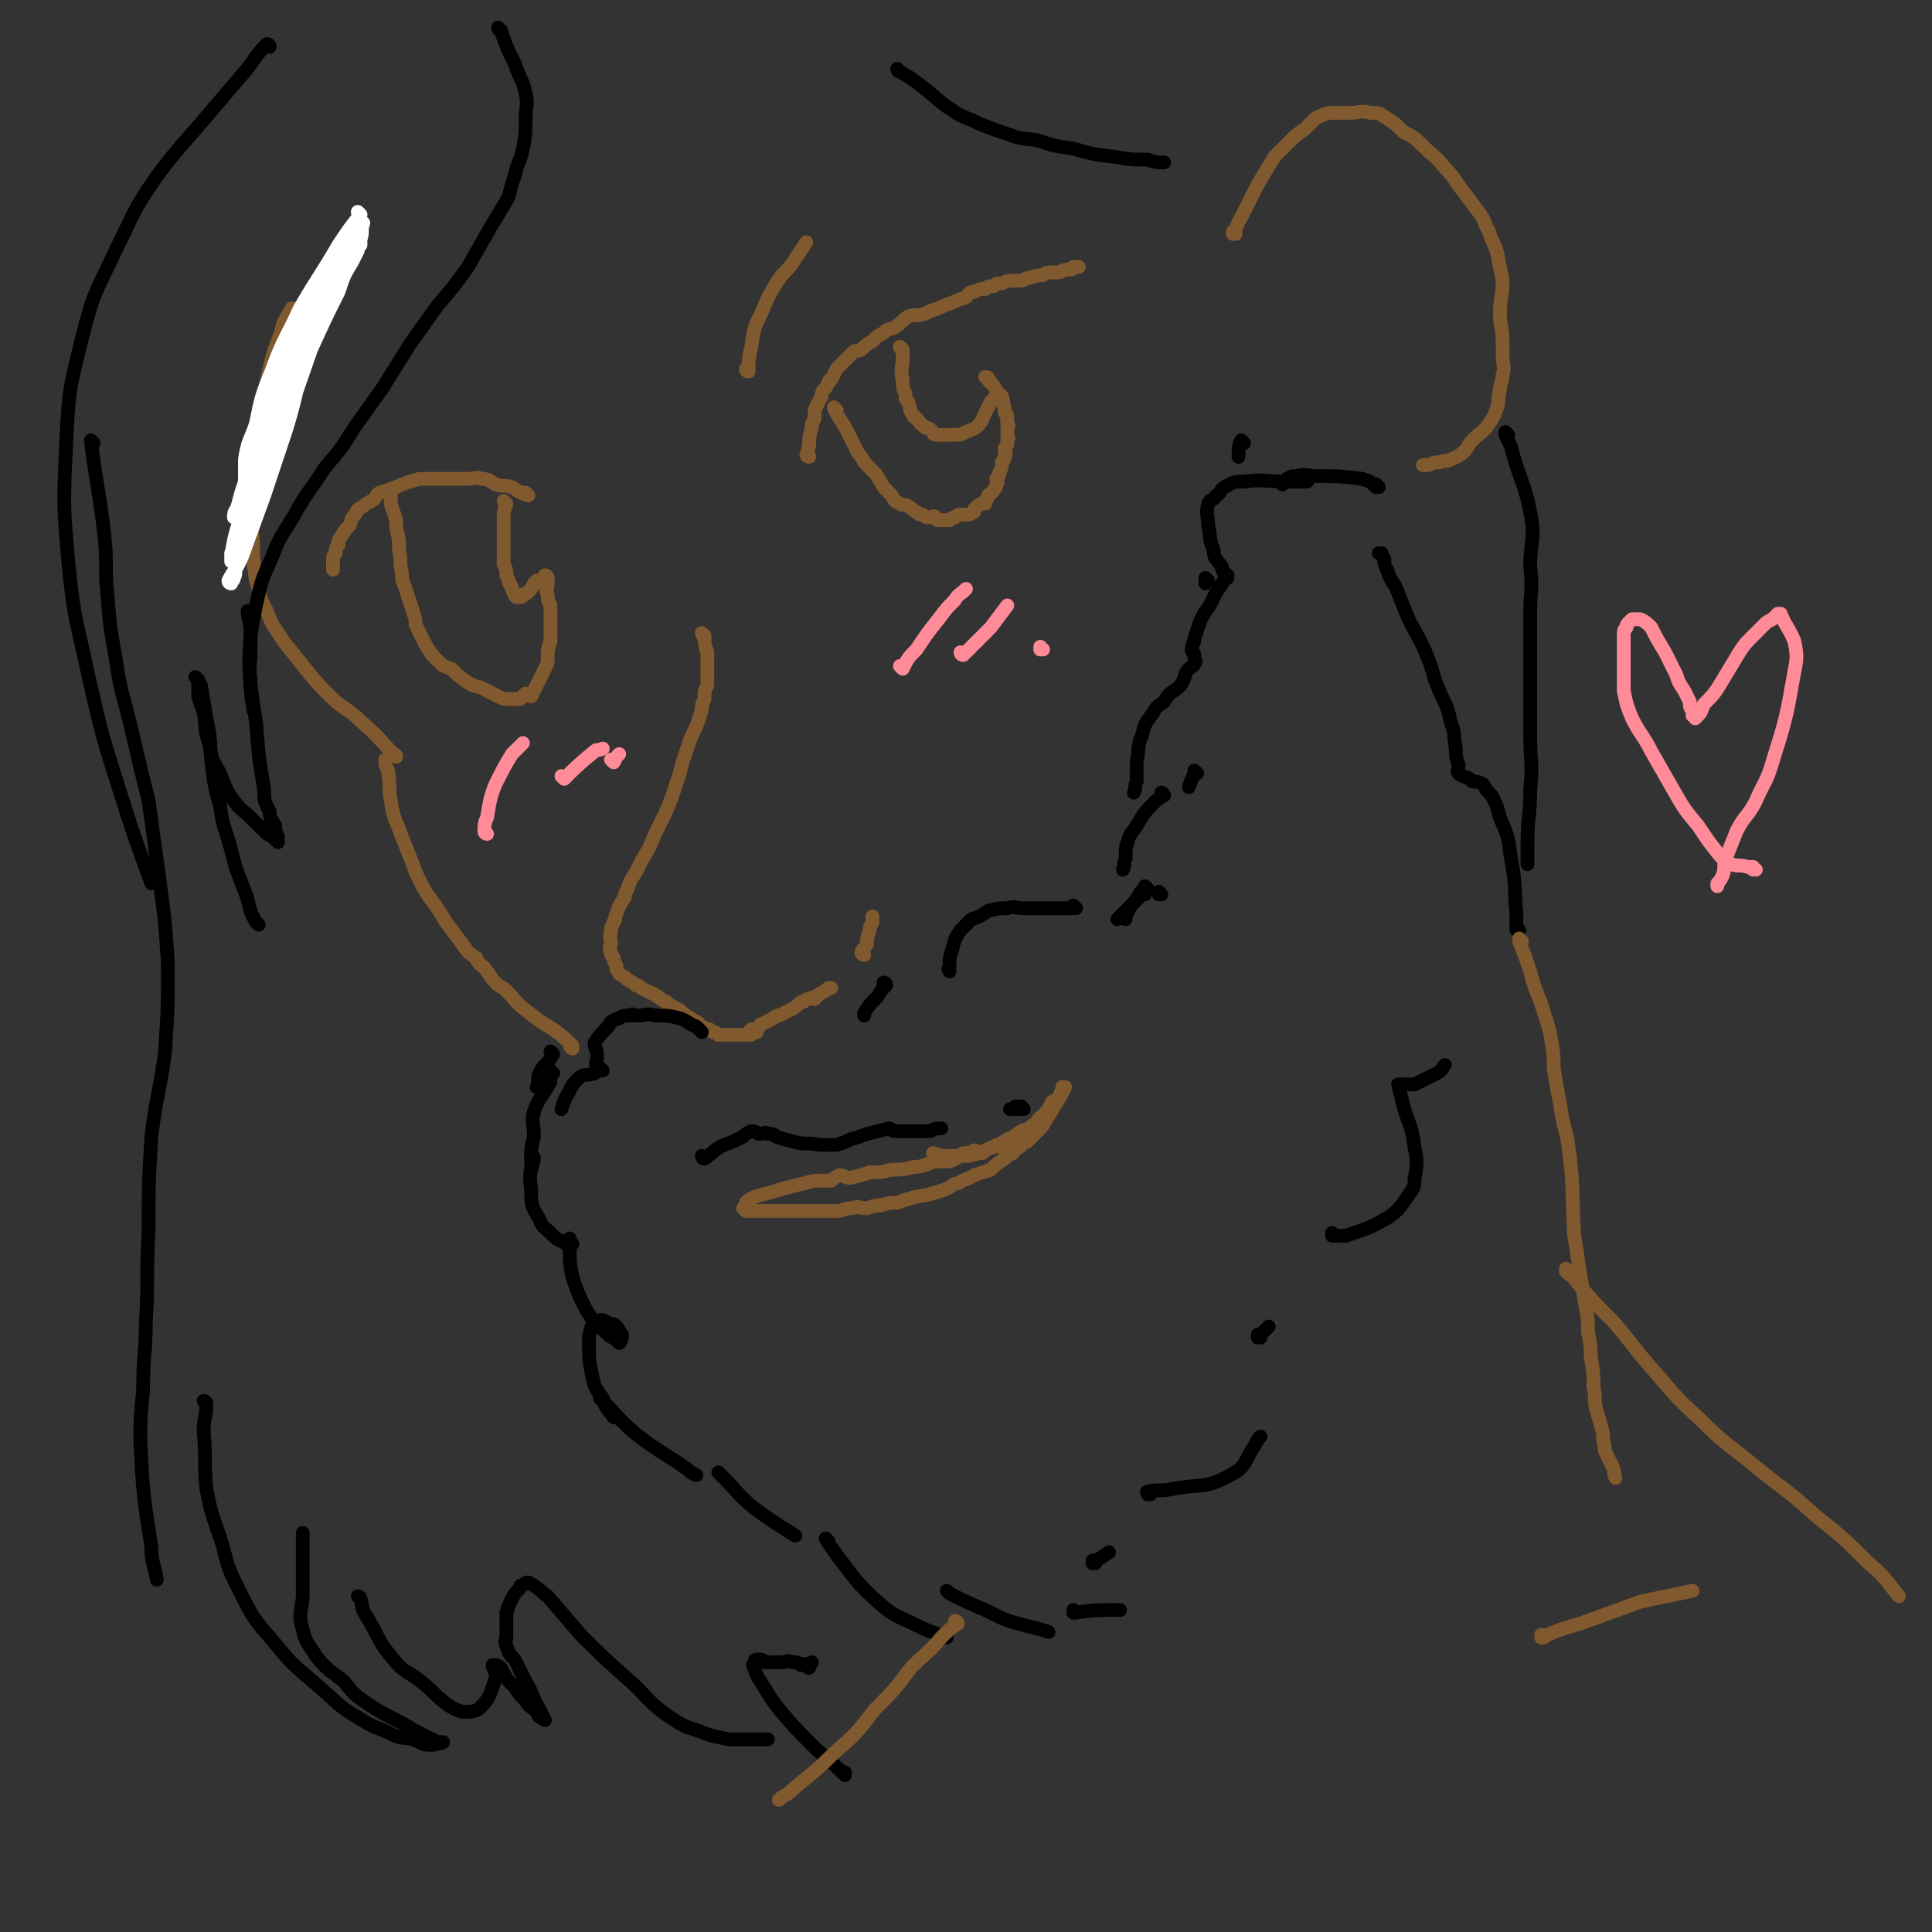 <svg viewBox='0 0 702 702' version='1.1' xmlns='http://www.w3.org/2000/svg' xmlns:xlink='http://www.w3.org/1999/xlink'><rect x="0" y="0" width="702" height="702" fill="#333333" stroke="none"/><g fill='none' stroke='rgb(129,89,47)' stroke-width='5' stroke-linecap='round' stroke-linejoin='round'><path d='M256,231c0,0 -1,-1 -1,-1 0,0 0,1 1,1 0,0 0,0 0,0 0,0 -1,-1 -1,-1 0,0 0,1 1,1 0,0 0,0 0,0 0,0 -1,-1 -1,-1 0,0 0,1 1,1 0,0 0,0 0,0 0,3 0,3 1,6 0,3 0,3 0,6 0,3 0,3 0,6 -1,2 -1,2 -1,5 -1,2 -1,2 -1,4 -1,3 -1,3 -2,6 -2,4 -2,4 -3,7 -1,3 -1,3 -2,6 -1,4 -1,4 -2,7 -1,3 -1,3 -2,6 -2,5 -2,5 -4,9 -1,2 -1,2 -2,4 -2,5 -2,5 -5,10 -1,2 -1,2 -2,4 -2,3 -2,3 -3,6 -1,2 -1,2 -1,3 -2,3 -2,3 -3,6 -1,2 0,2 -1,3 -1,2 -1,2 -1,4 -1,2 0,2 0,3 0,2 -1,2 0,4 0,1 0,1 1,2 0,1 0,1 1,3 0,0 0,1 0,1 1,2 1,2 3,3 0,0 0,0 1,1 2,1 2,1 3,2 1,0 1,0 2,1 2,1 2,1 4,2 1,0 1,1 2,1 1,1 1,1 3,2 1,0 0,1 1,1 2,1 2,1 4,2 0,0 0,0 1,1 1,1 1,1 3,2 0,0 0,0 1,1 1,0 1,0 2,1 1,1 1,1 3,2 1,0 1,0 2,1 1,0 1,0 2,1 0,0 0,0 1,0 1,0 1,0 2,0 1,0 1,0 2,0 1,0 1,0 3,0 1,0 1,0 2,0 0,0 0,0 0,0 0,0 0,0 1,0 0,0 0,0 1,0 0,0 0,0 0,0 0,0 -1,0 -1,-1 0,0 1,0 2,0 0,0 0,0 0,0 0,0 -1,-1 -1,-1 0,0 1,1 2,1 0,-1 0,-1 1,-2 0,-1 1,-1 1,-1 2,-1 2,-1 4,-2 1,-1 1,-1 2,-1 2,-1 2,-1 4,-2 2,-1 2,-1 3,-2 1,-1 1,-1 2,-1 1,-1 1,-1 2,-1 1,-1 1,0 2,0 0,-1 0,-1 1,-1 0,-1 0,0 1,-1 2,-1 2,-1 3,-2 0,0 0,0 1,0 '/><path d='M314,347c0,0 -1,-1 -1,-1 0,0 0,0 1,1 0,0 0,0 0,0 0,0 -1,-1 -1,-1 0,0 0,0 1,1 0,0 0,0 0,0 0,0 -1,-1 -1,-1 0,0 0,0 1,1 0,0 0,0 0,0 0,0 -1,-1 -1,-1 0,0 0,0 1,1 0,0 0,0 0,0 0,0 -1,0 -1,-1 0,-1 1,-1 2,-3 0,-2 0,-2 1,-5 0,-1 0,-1 1,-3 0,-1 0,-1 0,-2 0,0 0,0 0,0 '/><path d='M272,135c0,0 -1,-1 -1,-1 0,0 0,1 1,1 0,0 0,0 0,0 0,0 -1,-1 -1,-1 0,0 0,1 1,1 0,0 0,0 0,0 0,0 -1,-1 -1,-1 0,0 1,1 1,1 0,-4 0,-5 1,-9 1,-7 1,-7 4,-13 2,-5 2,-5 5,-10 3,-5 4,-4 7,-9 2,-3 2,-3 4,-6 0,0 0,0 0,0 '/><path d='M294,166c0,0 -1,-1 -1,-1 0,0 0,1 1,1 0,0 0,0 0,0 0,0 -1,-1 -1,-1 0,0 0,1 1,1 0,0 0,0 0,0 0,0 -1,-1 -1,-1 0,0 1,1 1,1 0,-1 -1,-2 0,-4 0,-3 0,-3 1,-7 0,-1 0,-1 1,-3 0,-2 0,-2 0,-3 1,-2 1,-2 2,-4 1,-1 0,-1 1,-3 1,-1 1,-1 2,-3 0,0 0,-1 1,-1 1,-2 1,-2 2,-4 1,-1 1,-1 3,-3 1,-1 1,-1 3,-3 1,-1 1,0 3,-1 2,-2 2,-2 4,-3 2,-2 2,-2 4,-3 2,-2 2,-1 4,-2 3,-2 2,-2 5,-4 3,-1 3,0 6,-1 2,-1 2,-1 5,-2 2,-1 2,-1 5,-2 2,-1 2,-1 5,-2 1,-1 1,-2 3,-2 2,-1 2,-1 4,-1 1,-1 1,-1 3,-1 1,-1 1,-1 3,-1 2,-1 2,-1 4,-1 1,0 1,0 2,0 3,0 2,-1 4,-1 3,-1 3,-1 5,-1 1,-1 1,-1 3,-1 1,0 1,0 2,0 2,0 2,-1 3,-1 1,0 2,0 2,0 1,0 1,-1 1,-1 1,0 1,0 2,0 0,0 0,0 0,0 '/><path d='M304,149c0,0 -1,-1 -1,-1 0,0 0,1 1,1 0,0 0,0 0,0 0,0 -1,-1 -1,-1 0,0 0,1 1,1 0,0 0,0 0,0 0,0 -1,-1 -1,-1 0,0 0,1 1,1 0,0 0,0 0,0 0,0 -1,-1 -1,-1 0,1 1,2 2,4 2,3 2,3 4,7 1,2 1,2 2,4 1,2 1,2 2,3 1,2 1,2 3,4 1,1 1,1 2,2 1,1 1,2 2,3 1,2 1,2 2,3 1,1 1,1 2,2 1,2 1,2 3,3 1,1 2,0 3,1 2,1 1,1 3,2 1,1 1,1 2,1 1,0 1,1 2,1 0,0 0,0 1,0 1,0 1,-1 2,0 0,0 0,1 1,1 0,0 1,0 2,0 0,0 0,0 1,0 0,0 0,0 0,0 0,0 0,0 1,0 1,-1 1,-1 2,-1 1,-1 1,-1 2,-1 1,0 2,0 3,0 1,0 1,-1 2,-1 0,-1 0,-1 0,-1 1,-1 1,-1 1,-1 1,-1 2,-1 3,-1 0,0 0,0 0,0 0,-1 0,-1 0,-1 1,-1 1,-1 1,-2 1,-1 2,-1 2,-2 1,-1 1,-1 1,-2 1,-1 0,-1 0,-2 1,-1 1,-1 1,-2 1,-2 1,-2 1,-4 1,-1 1,-1 1,-2 1,-1 0,-2 0,-3 1,-1 1,-1 1,-3 1,-1 0,-1 0,-2 0,-1 0,-1 0,-2 0,-1 1,-1 0,-2 0,-1 0,-1 0,-3 -1,-1 -1,-1 -1,-3 -1,-2 0,-2 -1,-4 -1,-1 -1,-1 -2,-2 -1,-2 -1,-2 -2,-3 -1,0 0,-1 -1,-1 0,0 0,0 0,0 0,-1 0,-1 -1,-1 '/><path d='M328,127c0,0 -1,-1 -1,-1 0,0 0,1 1,1 0,0 0,0 0,0 0,0 -1,-1 -1,-1 0,0 0,1 1,1 0,0 0,0 0,0 0,0 -1,-1 -1,-1 0,0 0,1 1,1 0,0 0,0 0,0 0,0 -1,-1 -1,-1 0,0 0,1 1,1 0,0 0,0 0,0 0,0 -1,-1 -1,-1 0,0 0,0 1,1 0,1 0,1 0,3 0,4 -1,4 0,8 0,3 0,3 1,5 0,2 0,2 1,3 1,2 0,3 2,5 0,1 0,0 1,1 1,1 1,2 3,3 0,1 1,0 2,1 0,0 0,0 1,1 0,0 0,1 1,1 0,0 0,0 1,0 1,0 1,0 1,0 3,0 3,0 5,0 2,0 2,0 4,-1 2,-1 3,-1 4,-2 2,-2 2,-3 3,-5 1,-2 1,-2 2,-4 1,-1 1,-1 1,-1 0,0 0,0 0,0 '/><path d='M192,180c0,0 -1,-1 -1,-1 0,0 0,1 1,1 0,0 0,0 0,0 0,0 -1,-1 -1,-1 0,0 0,1 1,1 0,0 0,0 0,0 0,0 -1,-1 -1,-1 0,0 1,1 1,1 -3,-1 -3,-1 -6,-3 -3,-1 -3,0 -6,-1 -2,-1 -2,-2 -5,-2 -2,-1 -2,0 -5,0 -3,0 -3,0 -6,0 -2,0 -2,0 -5,0 -2,0 -2,0 -5,0 -2,0 -2,0 -5,1 -3,1 -3,1 -5,2 -3,1 -3,1 -6,2 -2,1 -1,2 -3,3 -2,1 -2,1 -3,2 -2,1 -2,1 -3,3 -2,2 -1,2 -2,4 -2,2 -2,2 -3,4 -1,1 -1,1 -1,3 -1,1 -1,1 -1,3 -1,1 -1,1 -1,2 0,0 0,0 0,1 0,0 0,0 0,1 0,0 0,0 0,1 0,0 0,0 0,0 0,0 0,0 0,1 0,0 0,0 0,0 '/><path d='M142,180c0,0 -1,-1 -1,-1 0,0 1,1 1,1 0,0 0,0 0,0 0,0 -1,-1 -1,-1 0,0 1,1 1,1 0,0 0,0 0,0 0,1 0,1 0,3 1,4 2,4 2,9 1,4 1,4 1,8 1,4 0,4 1,8 0,4 1,4 2,8 1,3 1,3 2,6 1,3 1,3 1,5 1,2 1,2 2,4 1,2 1,2 2,4 2,3 2,3 4,5 2,2 2,2 5,3 3,3 3,3 6,5 3,2 4,1 7,3 2,1 2,1 4,2 2,1 2,1 3,1 2,0 2,0 3,0 1,0 1,0 2,0 1,-1 1,-1 2,-2 1,0 1,1 2,1 1,-1 0,-1 1,-2 1,-2 1,-2 2,-4 1,-2 1,-2 2,-4 1,-2 1,-2 1,-4 0,-3 0,-3 1,-6 0,-3 0,-3 0,-6 0,-3 0,-3 0,-7 -1,-2 -1,-2 -1,-4 -1,-2 0,-2 0,-4 0,-1 0,-1 0,-2 0,-1 -1,-1 -1,-1 '/><path d='M184,183c0,0 -1,-1 -1,-1 0,0 0,1 1,1 0,0 0,0 0,0 0,0 -1,-1 -1,-1 0,0 0,1 1,1 0,0 0,0 0,0 0,0 -1,-1 -1,-1 0,0 0,1 1,1 0,0 0,0 0,0 0,0 -1,-1 -1,-1 0,0 0,1 1,1 0,0 0,0 0,0 0,0 -1,-1 -1,-1 0,0 0,1 1,1 0,0 0,0 0,0 -1,3 -1,3 -1,7 0,4 0,4 0,9 0,3 0,3 0,6 1,2 1,2 1,4 1,2 1,2 1,3 1,1 1,1 1,2 1,1 0,1 1,2 0,0 0,0 1,1 0,0 0,0 0,0 0,0 -1,-1 -1,-1 0,0 0,1 1,1 0,0 0,0 1,0 0,0 1,0 1,-1 1,0 1,0 2,-1 1,-1 1,-1 2,-3 1,0 0,0 1,-1 '/></g>
<g fill='none' stroke='rgb(0,0,0)' stroke-width='5' stroke-linecap='round' stroke-linejoin='round'><path d='M201,383c0,0 -1,-1 -1,-1 0,0 0,0 1,1 0,0 0,0 0,0 0,0 -1,-1 -1,-1 0,0 0,0 1,1 0,0 0,0 0,0 -2,4 -3,3 -5,7 -1,2 0,3 -1,5 '/><path d='M201,390c0,0 -1,-1 -1,-1 0,0 0,0 1,1 0,0 0,0 0,0 -1,1 -1,1 -1,3 -3,6 -4,5 -6,11 -1,4 0,4 0,9 -1,4 -1,4 -1,9 0,1 0,1 0,2 '/><path d='M194,421c0,0 -1,-1 -1,-1 0,0 0,0 1,1 0,0 0,0 0,0 0,0 -1,-1 -1,-1 0,0 1,0 1,1 -1,5 -2,5 -1,11 0,6 0,6 3,11 1,3 2,3 4,5 2,2 2,2 4,3 2,1 2,1 4,1 0,0 0,0 0,0 0,0 0,0 0,0 -1,-1 -1,-1 -1,-2 0,0 0,0 0,0 0,0 0,0 0,0 0,2 -1,2 0,4 0,5 0,5 1,10 2,6 2,6 5,12 3,5 4,5 8,9 1,1 2,1 3,2 1,1 1,1 1,1 1,-1 1,-2 1,-3 -1,-1 -1,-2 -2,-3 -1,-1 -1,-1 -3,-1 -1,-1 -2,-2 -4,-1 -1,0 -1,0 -2,2 -1,3 -1,3 -1,6 0,6 0,6 1,11 1,5 1,5 4,9 1,4 2,4 4,7 0,0 0,0 0,0 '/><path d='M219,509c0,0 -1,-1 -1,-1 0,0 0,0 1,1 0,0 0,0 0,0 0,0 -1,-1 -1,-1 0,0 0,0 1,1 6,6 5,6 12,12 9,7 9,6 19,13 1,1 1,1 3,2 '/><path d='M262,536c0,0 -1,-1 -1,-1 0,0 0,0 1,1 0,0 0,0 0,0 0,0 -1,-1 -1,-1 0,0 1,1 2,2 5,5 5,6 11,11 7,5 7,5 15,10 0,0 0,0 0,0 '/><path d='M301,560c0,0 -1,-1 -1,-1 0,0 0,0 1,1 0,0 0,0 0,0 0,0 -1,-1 -1,-1 1,2 2,3 4,6 7,9 7,10 16,18 6,5 6,4 14,8 4,2 5,2 10,4 0,0 0,0 0,0 '/><path d='M345,579c0,0 -1,-1 -1,-1 0,0 0,0 1,1 0,0 0,0 0,0 0,0 -1,-1 -1,-1 0,0 0,0 1,1 0,0 0,0 0,0 6,3 6,3 13,6 8,4 8,4 16,6 4,1 4,1 7,2 0,0 0,0 0,0 '/><path d='M391,586c0,0 -1,-1 -1,-1 0,0 0,0 0,1 0,0 0,0 0,0 1,0 0,-1 0,-1 0,0 0,0 0,1 0,0 0,0 0,0 8,-1 8,-1 15,-1 1,0 1,0 2,0 '/><path d='M398,568c0,0 -1,-1 -1,-1 0,0 0,0 0,1 0,0 0,0 0,0 1,0 0,-1 0,-1 0,0 0,1 0,1 3,-2 3,-2 6,-4 '/><path d='M418,543c0,0 -1,-1 -1,-1 0,0 0,0 0,1 0,0 0,0 0,0 1,0 -1,-1 0,-1 4,-1 5,0 9,-1 11,-2 12,0 21,-5 6,-3 5,-5 9,-11 1,-2 1,-2 2,-3 '/><path d='M458,486c0,0 -1,-1 -1,-1 0,0 0,0 0,1 0,0 0,0 0,0 1,0 0,-1 0,-1 0,0 0,0 0,1 0,0 0,0 0,0 2,-2 2,-2 4,-4 '/><path d='M485,449c0,0 -1,-1 -1,-1 0,0 0,0 0,1 0,0 0,0 0,0 1,0 0,-1 0,-1 0,0 0,1 0,1 3,0 3,0 5,0 9,-3 9,-3 16,-7 4,-3 4,-4 7,-8 2,-3 2,-3 2,-6 1,-5 1,-6 0,-11 -1,-8 -2,-8 -4,-15 -1,-4 -1,-4 -2,-8 0,0 0,0 0,0 0,0 0,0 0,0 1,0 1,0 1,0 3,0 3,0 5,0 4,-2 4,-2 8,-4 2,-1 2,-2 3,-3 '/><path d='M552,338c0,0 -1,-1 -1,-1 0,0 0,0 0,1 0,0 0,0 0,0 1,0 0,-1 0,-1 0,0 0,0 0,1 0,0 0,0 0,0 1,0 0,-1 0,-1 0,0 0,1 0,1 0,-3 0,-3 0,-6 -1,-10 0,-10 -2,-20 -1,-8 -1,-8 -4,-15 -1,-4 -1,-4 -3,-8 -2,-2 -2,-2 -3,-4 -2,-1 -2,-1 -4,-1 -1,-1 -1,-1 -1,-1 -2,-1 -3,-1 -4,-2 -1,-1 0,-1 0,-3 -1,-3 -1,-3 -1,-6 -1,-5 0,-5 -2,-10 -1,-6 -2,-6 -4,-11 -3,-7 -2,-7 -5,-14 -3,-7 -4,-7 -7,-14 -2,-5 -2,-5 -4,-10 -2,-3 -2,-3 -3,-6 -1,-2 -1,-2 -1,-4 -1,-1 -1,-1 -1,-2 0,0 -1,0 -1,0 '/><path d='M501,177c0,0 -1,-1 -1,-1 0,0 0,1 0,1 0,0 0,0 0,0 1,0 0,-1 0,-1 0,0 0,1 0,1 0,0 0,0 0,0 -2,-2 -2,-2 -5,-3 -8,-1 -8,-1 -16,-1 -4,0 -4,-1 -8,0 -2,0 -2,0 -3,1 -1,0 0,0 -1,1 0,0 0,0 -1,1 0,0 0,0 0,0 '/><path d='M452,161c0,0 -1,-1 -1,-1 0,0 0,1 0,1 0,0 0,0 0,0 1,0 0,-1 0,-1 -1,2 -1,3 -1,6 0,0 0,0 0,0 '/><path d='M439,211c0,0 -1,-1 -1,-1 0,0 0,1 0,1 0,0 0,0 0,0 1,0 0,-1 0,-1 0,0 0,1 0,2 0,0 0,0 0,0 '/><path d='M435,281c0,0 -1,-1 -1,-1 0,0 0,0 0,1 0,0 0,0 0,0 1,0 0,-1 0,-1 0,0 0,0 0,1 0,0 0,0 0,0 -1,2 -1,2 -2,5 '/><path d='M422,325c0,0 -1,-1 -1,-1 0,0 0,0 0,1 0,0 0,0 0,0 1,0 0,-1 0,-1 0,0 0,0 0,1 0,0 0,0 0,0 '/><path d='M391,330c0,0 -1,-1 -1,-1 0,0 0,0 0,1 0,0 0,0 0,0 1,0 0,-1 0,-1 0,0 0,0 0,1 0,0 0,0 0,0 -2,0 -2,0 -4,0 -4,0 -4,0 -9,0 -3,0 -3,0 -6,0 -2,0 -2,-1 -5,0 -3,0 -3,0 -7,1 -3,2 -3,2 -6,3 -2,2 -2,2 -4,4 -2,3 -2,3 -3,7 -1,3 -1,3 -1,7 -1,0 0,0 0,1 '/><path d='M322,358c0,0 -1,-1 -1,-1 0,0 0,0 1,1 0,0 0,0 0,0 0,0 -1,-1 -1,-1 0,0 1,0 1,1 -2,2 -2,2 -3,4 -3,3 -3,3 -5,6 0,0 0,0 0,1 '/><path d='M255,375c0,0 -1,-1 -1,-1 0,0 0,0 1,1 0,0 0,0 0,0 0,0 -1,-1 -1,-1 0,0 0,0 1,1 0,0 0,0 0,0 0,0 -1,-1 -1,-1 0,0 1,1 1,1 -1,-1 -1,-1 -2,-2 -3,-1 -3,-2 -6,-3 -4,-1 -4,-1 -9,-1 -3,-1 -3,0 -7,0 -1,0 -1,-1 -2,0 -2,0 -3,0 -4,1 -3,1 -3,1 -4,3 -3,3 -3,3 -5,6 0,2 1,2 1,5 0,2 -1,2 0,4 0,0 0,0 1,1 0,0 0,0 0,0 0,0 0,0 1,0 0,0 0,0 0,0 0,0 -1,-1 -1,-1 0,0 1,1 1,1 -1,0 -2,0 -3,1 -3,1 -4,0 -6,2 -3,3 -2,3 -4,6 -1,2 -1,2 -2,5 0,0 0,0 0,0 '/><path d='M256,421c0,0 -1,-1 -1,-1 0,0 0,0 1,1 0,0 0,0 0,0 0,0 -1,-1 -1,-1 0,0 0,0 1,1 0,0 0,0 0,0 0,0 -1,-1 -1,-1 0,0 0,0 1,1 0,0 0,0 0,0 0,0 -1,-1 -1,-1 0,0 0,1 1,1 3,-2 3,-3 7,-5 3,-1 3,-1 7,-3 1,-1 1,-1 3,-2 2,0 2,1 3,1 2,0 2,-1 3,0 2,0 2,0 3,1 3,1 3,1 7,2 4,1 4,0 9,1 3,0 3,0 6,0 3,-1 3,-1 5,-2 4,-1 3,-1 6,-2 4,-1 4,-1 8,-2 1,0 1,1 2,1 0,0 0,0 0,0 0,0 0,0 1,0 2,0 2,0 4,0 4,0 4,0 8,0 2,-1 2,-1 4,-1 '/><path d='M372,403c0,0 -1,-1 -1,-1 0,0 0,0 0,1 0,0 0,0 0,0 1,0 0,-1 0,-1 0,0 0,0 0,1 0,0 0,0 0,0 1,0 0,-1 0,-1 0,0 0,0 0,1 0,0 0,0 0,0 '/><path d='M370,403c0,0 -1,-1 -1,-1 0,0 0,0 0,1 0,0 0,0 0,0 1,0 0,-1 0,-1 0,0 0,0 0,1 0,0 0,0 0,0 1,0 0,-1 0,-1 0,0 1,1 0,1 0,0 -1,0 -2,0 '/><path d='M475,175c0,0 -1,-1 -1,-1 0,0 0,1 0,1 0,0 0,0 0,0 1,0 0,-1 0,-1 0,0 0,1 0,1 0,0 0,0 0,0 -3,0 -3,0 -7,0 -7,0 -8,-1 -15,0 -3,0 -4,0 -7,2 -2,1 -1,2 -3,3 -1,2 -2,1 -3,3 -1,4 0,4 0,8 1,4 0,4 2,9 0,3 1,3 3,6 0,2 1,2 2,3 0,0 0,0 0,0 '/><path d='M446,210c0,0 -1,-1 -1,-1 0,0 0,1 0,1 0,0 0,0 0,0 1,0 0,-1 0,-1 0,0 1,0 0,1 -1,3 -2,3 -4,7 -2,5 -3,4 -5,9 -1,3 -1,3 -2,6 0,2 -1,2 -1,4 0,1 1,1 1,2 0,0 0,0 0,0 0,0 0,0 0,1 0,1 1,1 0,2 0,1 -1,1 -2,2 -2,2 -1,3 -3,6 -3,3 -4,2 -6,6 -3,2 -3,2 -4,4 -3,4 -3,4 -4,8 -2,5 -1,5 -2,10 0,4 0,4 0,7 -1,2 0,2 -1,4 0,0 0,0 0,0 '/><path d='M423,289c0,0 -1,-1 -1,-1 0,0 0,0 0,1 0,0 0,0 0,0 1,0 0,-1 0,-1 0,0 1,0 0,1 0,1 -1,1 -2,2 -4,4 -4,4 -7,9 -1,2 -2,2 -3,5 -1,3 -1,3 -1,7 -1,2 0,2 -1,4 0,0 0,0 0,0 '/><path d='M417,323c0,0 -1,-1 -1,-1 0,0 0,0 0,1 0,0 0,0 0,0 1,0 0,-1 0,-1 0,0 0,0 0,1 0,0 0,0 0,0 0,0 -1,0 -1,1 -2,2 -2,3 -4,5 -1,2 -1,2 -2,4 0,0 0,0 0,1 0,0 0,0 0,0 '/><path d='M416,325c0,0 -1,-1 -1,-1 0,0 0,0 0,1 0,0 0,0 0,0 1,0 0,-1 0,-1 -1,0 -1,1 -1,2 -3,3 -3,3 -6,6 -1,1 -1,1 -2,2 '/></g>
<g fill='none' stroke='rgb(129,89,47)' stroke-width='5' stroke-linecap='round' stroke-linejoin='round'><path d='M208,381c0,0 -1,-1 -1,-1 0,0 0,0 1,1 0,0 0,0 0,0 0,0 -1,-1 -1,-1 0,0 0,0 1,1 0,0 0,0 0,0 0,0 -1,-1 -1,-1 0,0 0,0 1,1 0,0 0,0 0,0 0,0 -1,-1 -1,-1 0,0 0,0 1,1 0,0 0,0 0,0 0,0 -1,-1 -1,-1 0,0 1,1 1,1 0,-1 0,-1 0,-1 -3,-3 -3,-3 -7,-6 -5,-3 -5,-3 -10,-7 -4,-3 -3,-3 -7,-7 -2,-2 -2,-1 -4,-3 -2,-2 -2,-3 -3,-4 -2,-3 -3,-2 -4,-5 -3,-2 -3,-2 -5,-5 -3,-4 -3,-4 -6,-8 -3,-5 -3,-5 -6,-9 -2,-3 -2,-3 -3,-5 -2,-4 -2,-4 -3,-7 -2,-5 -2,-5 -4,-10 -2,-6 -3,-6 -4,-13 -1,-5 0,-5 -1,-11 -1,-2 -1,-2 -1,-4 '/><path d='M144,275c0,0 -1,-1 -1,-1 0,0 1,0 1,1 0,0 0,0 0,0 0,0 -1,-1 -1,-1 0,0 1,0 1,1 0,0 0,0 0,0 0,0 -1,-1 -1,-1 0,0 1,1 1,1 -6,-6 -6,-7 -13,-13 -5,-5 -6,-4 -11,-9 -5,-5 -5,-5 -9,-10 -4,-5 -4,-5 -8,-10 -3,-5 -4,-5 -6,-11 -3,-5 -2,-5 -4,-11 -1,-7 -1,-7 -1,-13 -1,-10 -1,-10 0,-20 0,-11 0,-11 2,-21 1,-10 1,-10 3,-19 2,-9 2,-9 5,-17 1,-5 2,-5 4,-9 '/><path d='M449,85c0,0 -1,0 -1,-1 0,0 0,1 0,1 0,0 0,0 0,0 1,0 0,0 0,-1 0,0 0,1 0,1 0,0 0,0 0,0 2,-3 1,-3 3,-6 3,-6 3,-6 6,-12 3,-5 3,-5 6,-10 3,-3 3,-3 6,-6 2,-2 2,-2 5,-4 2,-2 2,-2 4,-4 2,-1 2,-1 5,-2 4,0 4,0 8,0 3,0 3,-1 7,0 3,0 3,0 6,2 3,2 3,2 6,5 4,2 4,2 7,5 4,4 5,4 8,8 4,4 3,4 7,9 3,4 3,4 6,8 2,3 1,3 3,6 1,4 2,4 3,8 1,5 1,5 2,10 0,6 -1,6 -1,12 0,5 1,5 1,10 0,3 0,3 0,6 0,3 1,3 0,6 0,3 -1,3 -1,6 -1,3 0,3 -1,6 -1,3 -1,3 -3,6 -2,3 -3,3 -6,6 -2,2 -1,2 -3,4 -2,2 -3,2 -5,3 -2,1 -2,0 -4,1 -2,0 -2,0 -4,1 -1,0 -1,0 -2,0 '/><path d='M340,420c0,0 -1,-1 -1,-1 0,0 0,0 1,1 0,0 0,0 0,0 0,0 -1,-1 -1,-1 0,0 0,0 1,1 0,0 0,0 0,0 0,0 -1,-1 -1,-1 0,0 0,0 1,1 0,0 0,0 0,0 0,0 -1,-1 -1,-1 1,0 2,1 4,1 5,0 5,0 9,0 4,-1 4,-1 8,-3 3,-1 3,-1 6,-3 3,-1 2,-1 5,-3 2,-1 2,0 4,-2 2,-1 1,-1 3,-3 1,-1 1,0 2,-2 1,-1 1,-1 2,-3 0,-1 1,-1 2,-1 1,-2 1,-2 2,-4 0,0 0,0 1,-1 0,0 0,0 0,0 0,1 -1,0 -1,0 0,0 0,0 1,0 0,0 0,0 0,0 0,1 -1,0 -1,0 0,0 0,0 1,0 0,0 0,0 0,0 -2,4 -2,4 -4,7 -1,2 -1,2 -3,5 -1,2 -1,2 -3,4 -2,2 -2,2 -4,4 -2,0 -1,1 -3,2 -1,1 -1,0 -2,2 -2,1 -2,1 -3,2 -3,2 -3,2 -5,4 -3,1 -3,1 -6,2 -3,2 -3,1 -6,3 -2,0 -2,1 -4,2 -6,2 -6,2 -12,3 -3,1 -3,1 -6,2 -3,0 -3,0 -6,1 -2,0 -2,0 -5,1 -3,0 -3,-1 -5,0 -2,0 -2,0 -5,1 -2,0 -2,0 -5,0 -3,0 -3,0 -6,0 -4,0 -4,0 -7,0 -4,0 -4,0 -7,0 -2,0 -2,0 -4,0 -1,0 -1,0 -3,0 -1,0 -1,0 -1,0 -1,0 -1,0 -1,0 0,0 0,0 0,0 0,0 -1,-1 -1,-1 0,0 0,0 1,1 0,0 0,0 0,0 0,0 -1,-1 -1,-1 0,0 0,0 1,1 0,0 0,0 0,0 0,-1 0,-1 0,-1 0,-1 0,-1 0,-1 0,-1 0,-1 0,-1 0,0 0,0 0,0 1,-1 1,-1 3,-2 3,-1 3,-1 7,-2 3,-1 3,-1 7,-2 4,-1 4,-1 8,-2 3,0 3,0 6,0 1,-1 1,-1 3,-2 2,0 2,1 4,1 4,-1 4,-1 7,-2 4,0 4,0 8,-1 4,0 4,0 8,-1 4,0 4,-1 8,-2 3,0 3,0 5,0 3,-1 3,-2 5,-3 2,0 2,0 4,-1 1,0 1,1 3,1 1,-1 1,-1 3,-2 1,0 1,0 2,-1 1,0 1,1 3,1 0,0 0,0 0,0 '/></g>
<g fill='none' stroke='rgb(0,0,0)' stroke-width='5' stroke-linecap='round' stroke-linejoin='round'><path d='M98,17c0,0 0,0 -1,-1 0,0 1,1 1,1 0,0 0,0 0,0 0,0 0,0 -1,-1 0,0 1,1 1,1 0,0 0,0 0,0 0,0 0,-1 -1,-1 -4,4 -4,5 -8,10 -6,7 -6,7 -12,14 -10,12 -11,12 -20,24 -9,13 -8,13 -15,27 -7,15 -8,15 -12,31 -5,20 -5,20 -6,40 -1,22 -1,22 1,44 2,20 3,20 7,39 5,22 5,22 12,44 5,16 7,21 11,32 '/><path d='M34,161c0,0 -1,-1 -1,-1 2,16 3,18 5,35 1,11 0,11 1,21 1,12 1,12 3,23 2,14 3,14 6,27 3,13 3,13 6,25 2,14 2,15 4,29 2,15 2,15 3,30 0,16 0,16 -1,32 -2,15 -3,15 -5,31 -1,17 -1,17 -1,34 -1,17 0,17 -1,33 0,12 -1,12 -1,25 -1,10 -1,10 -1,19 1,19 1,19 4,38 0,6 1,6 2,12 '/><path d='M75,510c0,0 0,-1 -1,-1 0,0 1,0 1,1 0,0 0,0 0,0 0,0 0,-1 -1,-1 0,0 1,0 1,1 0,0 0,0 0,0 0,5 -1,5 -1,10 1,11 0,11 1,21 2,11 3,11 6,21 2,8 2,8 6,16 5,10 5,10 12,18 8,10 8,9 17,17 7,6 7,7 14,11 6,4 6,3 12,6 4,2 4,1 8,2 3,1 3,2 6,2 2,0 2,0 4,-1 0,0 1,0 1,0 0,0 -1,1 -2,0 -4,-2 -4,-2 -8,-4 -8,-5 -8,-4 -16,-9 -6,-4 -6,-4 -10,-9 -5,-4 -6,-4 -10,-9 -3,-5 -4,-5 -5,-10 -2,-6 0,-7 0,-13 0,-8 0,-8 0,-16 0,-3 0,-3 0,-6 0,0 0,0 0,0 '/><path d='M131,581c0,0 -1,-1 -1,-1 0,0 1,0 1,1 0,0 0,0 0,0 0,0 -1,-1 -1,-1 0,0 1,0 1,1 1,3 0,3 2,6 5,8 4,9 10,16 4,5 5,4 10,8 5,4 4,4 9,8 3,2 3,2 6,3 3,0 4,0 6,-1 4,-4 4,-5 6,-11 1,-2 -1,-3 -1,-5 0,0 0,0 0,0 1,0 2,0 3,1 2,4 2,4 5,7 2,3 2,3 4,5 1,2 2,2 4,4 1,1 0,2 2,2 0,1 0,0 1,1 0,0 0,0 0,0 -1,-2 -1,-2 -2,-4 -3,-5 -2,-5 -5,-10 -2,-4 -2,-4 -4,-8 -2,-2 -2,-2 -3,-5 -1,-2 0,-2 0,-3 0,-1 0,-1 0,-2 0,-2 0,-2 0,-3 0,-2 0,-2 0,-4 1,-3 1,-3 2,-5 1,-2 1,-2 3,-4 0,-1 0,-1 1,-1 1,-1 1,-1 2,-1 4,2 4,3 7,5 6,7 6,7 12,14 8,8 8,8 17,16 7,6 6,7 14,13 6,4 6,4 12,6 5,2 6,2 11,3 6,0 6,0 12,0 1,0 1,0 2,0 '/><path d='M307,645c0,0 -1,-1 -1,-1 0,0 0,0 1,0 0,0 0,0 0,0 0,1 0,0 -1,0 -5,-5 -6,-5 -11,-10 -6,-6 -6,-6 -12,-13 -3,-4 -3,-4 -6,-9 -2,-3 -2,-3 -3,-6 0,0 0,0 0,-1 0,0 -1,0 0,0 0,-1 0,-2 1,-2 2,0 2,0 3,1 3,0 3,0 6,0 2,0 2,-1 4,0 2,0 2,0 3,1 1,0 2,-1 3,0 0,0 -1,1 0,1 0,0 0,-1 1,-2 0,0 0,0 0,0 0,0 0,0 0,0 '/><path d='M548,158c0,0 -1,-1 -1,-1 0,0 0,1 0,1 0,0 0,0 0,0 1,0 0,-1 0,-1 0,0 0,0 0,1 2,4 2,4 3,8 3,10 4,10 6,20 2,10 0,10 0,20 1,8 0,8 0,17 0,11 0,11 0,23 0,11 0,11 0,21 0,10 1,10 0,20 0,10 -1,10 -1,20 0,3 0,3 0,7 '/><path d='M182,11c0,0 -1,0 -1,-1 0,0 0,1 1,1 0,0 0,0 0,0 0,0 -1,0 -1,-1 0,0 0,1 1,1 0,0 0,0 0,0 2,6 2,6 5,12 2,6 3,6 4,11 1,4 0,4 0,9 0,5 0,6 -1,11 -1,5 -2,5 -3,10 -2,5 -1,5 -3,9 -3,5 -3,5 -6,10 -4,7 -4,7 -8,14 -5,7 -5,7 -11,14 -5,7 -5,7 -10,14 -5,8 -5,8 -10,16 -5,7 -5,7 -10,14 -5,8 -5,8 -11,15 -5,8 -6,8 -11,17 -4,7 -5,7 -8,15 -4,9 -4,9 -6,18 -2,10 -2,10 -2,19 -1,10 1,12 1,19 '/><path d='M91,223c0,0 0,-1 -1,-1 0,0 1,1 1,1 0,0 0,0 0,0 0,0 -1,-1 -1,-1 0,3 1,4 1,7 0,9 -1,9 0,18 0,8 1,8 2,15 1,13 1,13 3,25 0,4 0,4 2,8 0,3 1,3 2,5 0,2 0,2 1,4 0,0 0,0 0,1 0,0 0,0 0,1 0,0 0,0 0,0 0,-1 0,-1 -1,-1 -2,-2 -2,-1 -4,-3 -2,-2 -2,-2 -5,-5 -3,-3 -3,-2 -6,-6 -3,-4 -3,-5 -5,-10 -3,-5 -3,-5 -4,-11 -2,-5 -1,-6 -2,-11 -1,-3 -1,-3 -2,-6 0,-2 0,-2 0,-5 0,0 0,0 0,-1 0,0 0,0 0,0 0,0 -1,-1 -1,-1 1,1 1,2 2,3 1,6 1,6 2,12 2,9 1,9 2,17 1,8 1,8 3,15 1,8 2,8 4,16 2,8 2,7 5,15 2,5 1,6 4,11 0,0 0,0 1,1 '/></g>
<g fill='none' stroke='rgb(255,255,255)' stroke-width='5' stroke-linecap='round' stroke-linejoin='round'><path d='M131,78c0,0 -1,0 -1,-1 0,0 1,1 1,1 0,0 0,0 0,0 0,0 -1,0 -1,-1 0,0 1,1 1,1 -4,5 -4,5 -8,11 -7,12 -7,11 -14,23 -5,11 -6,11 -10,22 -4,10 -4,10 -6,20 -2,6 -3,6 -4,13 0,4 0,4 0,8 0,2 -1,2 -1,5 0,0 0,0 0,1 0,0 0,1 0,1 1,-2 2,-3 3,-6 6,-13 6,-13 11,-25 8,-20 7,-20 15,-40 4,-10 4,-10 9,-19 2,-4 2,-3 4,-7 1,-2 1,-2 2,-4 0,0 0,0 0,0 0,0 0,0 0,0 -1,3 0,3 -1,6 -4,9 -5,9 -9,19 -6,13 -6,13 -12,25 -4,10 -5,9 -10,19 -4,8 -4,8 -8,17 -2,5 -2,5 -4,11 -1,3 -1,4 -2,7 -1,1 -1,2 -1,3 0,0 0,0 0,0 3,-4 4,-4 6,-8 6,-12 6,-12 11,-25 6,-14 6,-14 11,-28 5,-11 5,-11 10,-21 2,-6 2,-6 5,-11 1,-2 1,-2 2,-4 0,-1 0,-1 1,-2 0,-1 0,-1 0,-1 0,0 0,0 0,0 -4,7 -4,7 -8,15 -5,11 -5,11 -10,24 -8,23 -8,23 -16,46 -3,8 -3,8 -6,17 -1,5 -1,5 -3,10 -1,3 -1,3 -2,6 -1,2 0,2 -1,4 0,1 -1,1 -1,2 0,0 0,0 0,0 0,0 -1,0 -1,-1 2,-4 3,-4 5,-9 4,-11 4,-11 8,-22 4,-12 4,-12 8,-24 4,-13 3,-13 7,-25 3,-9 4,-8 7,-16 2,-4 2,-4 3,-8 1,-1 1,-1 1,-3 1,-1 1,-1 1,-2 0,0 0,0 0,0 0,0 0,0 0,0 -3,4 -4,4 -6,9 -5,8 -5,8 -9,16 -4,10 -4,10 -8,20 -3,10 -3,10 -6,20 -2,9 -3,9 -5,17 -2,6 -1,6 -3,11 0,3 -1,3 -2,6 0,1 0,2 0,3 0,0 0,-1 0,-2 1,-6 1,-6 3,-13 3,-14 2,-14 6,-27 4,-12 4,-12 9,-24 5,-10 7,-10 13,-20 3,-6 3,-6 6,-12 1,-3 2,-3 3,-6 1,-1 1,-1 1,-1 0,-1 0,-1 0,-1 0,0 0,0 0,0 0,0 0,1 0,1 -4,7 -4,7 -7,14 -4,9 -4,9 -8,19 -3,8 -3,8 -7,16 -2,6 -2,5 -5,11 -1,2 0,2 -1,4 -1,1 -1,2 -1,2 0,-1 0,-2 0,-4 0,-6 0,-6 1,-12 2,-10 2,-10 6,-19 4,-9 4,-9 10,-17 4,-7 4,-6 9,-12 0,0 0,0 0,0 '/></g>
<g fill='none' stroke='rgb(0,0,0)' stroke-width='5' stroke-linecap='round' stroke-linejoin='round'><path d='M327,26c0,0 -1,0 -1,-1 0,0 0,1 1,1 0,0 0,0 0,0 0,0 -1,0 -1,-1 0,0 0,1 1,1 0,0 0,0 0,0 0,0 -1,0 -1,-1 0,0 0,1 1,1 5,3 5,3 10,7 4,3 4,4 9,7 4,3 4,2 10,5 5,2 5,2 11,4 5,2 5,1 10,2 6,2 6,2 13,3 7,2 7,2 15,3 6,1 6,1 12,1 3,1 3,1 6,1 0,0 0,0 0,0 '/></g>
<g fill='none' stroke='rgb(129,89,47)' stroke-width='5' stroke-linecap='round' stroke-linejoin='round'><path d='M553,342c0,0 -1,-1 -1,-1 0,0 0,0 0,1 0,0 0,0 0,0 1,0 0,-1 0,-1 0,0 0,0 0,1 2,5 2,5 4,11 2,8 3,8 5,15 2,6 2,6 3,12 1,6 0,6 1,11 1,6 1,6 2,11 1,8 2,8 3,15 2,16 1,16 2,32 1,6 1,6 2,13 1,6 1,6 2,12 1,5 1,5 1,10 1,5 1,5 1,9 1,6 1,6 1,11 1,4 0,4 1,8 1,4 1,3 2,7 1,3 0,3 1,6 0,2 0,2 1,4 1,2 1,2 2,4 1,2 0,2 1,4 '/><path d='M348,590c0,0 -1,-1 -1,-1 0,0 0,0 1,1 0,0 0,0 0,0 0,0 -1,-1 -1,-1 0,0 0,0 1,1 0,0 0,0 0,0 0,0 -1,-1 -1,-1 0,0 1,0 1,1 -3,2 -3,2 -6,5 -5,6 -5,5 -11,11 -6,8 -6,8 -13,15 -7,9 -7,9 -15,16 -8,8 -8,7 -17,15 -2,1 -2,1 -3,2 '/><path d='M570,462c0,0 -1,-1 -1,-1 0,0 0,0 0,1 0,0 0,0 0,0 1,0 0,-1 0,-1 0,0 0,0 0,1 0,0 0,0 0,0 2,2 2,1 4,4 6,7 6,7 13,14 7,8 7,9 14,17 8,9 8,10 17,18 10,10 10,9 21,18 11,9 11,8 22,18 10,8 10,8 19,17 6,5 6,6 11,12 0,0 0,0 0,0 '/><path d='M561,595c0,0 -1,-1 -1,-1 0,0 0,0 0,1 0,0 0,0 0,0 1,0 0,-1 0,-1 0,0 0,0 0,1 0,0 0,0 0,0 7,-3 7,-3 14,-5 11,-4 11,-4 22,-8 9,-2 10,-2 19,-4 0,0 0,0 0,0 '/></g>
<g fill='none' stroke='rgb(255,139,152)' stroke-width='5' stroke-linecap='round' stroke-linejoin='round'><path d='M328,243c0,0 -1,-1 -1,-1 0,0 0,0 1,1 0,0 0,0 0,0 0,0 -1,-1 -1,-1 0,0 0,0 1,1 0,0 0,0 0,0 0,0 -1,-1 -1,-1 0,0 0,0 1,1 0,0 0,0 0,0 2,-4 2,-4 5,-7 4,-6 4,-6 8,-11 3,-4 3,-4 6,-7 1,-2 2,-2 4,-4 '/><path d='M350,238c0,0 -1,-1 -1,-1 0,0 0,1 1,1 0,0 0,0 0,0 0,0 -1,-1 -1,-1 0,0 0,1 1,1 0,0 0,0 0,0 5,-5 5,-5 10,-10 3,-4 3,-4 6,-8 0,0 0,0 0,0 '/><path d='M379,236c0,0 -1,-1 -1,-1 0,0 0,1 0,1 0,0 0,0 0,0 1,0 0,-1 0,-1 0,0 0,1 0,1 0,0 0,0 0,0 1,0 0,-1 0,-1 '/><path d='M177,303c0,0 -1,-1 -1,-1 0,0 0,0 1,1 0,0 0,0 0,0 0,0 -1,-1 -1,-1 0,0 0,0 1,1 0,0 0,0 0,0 0,0 -1,0 -1,-1 0,-2 0,-3 1,-5 1,-6 1,-7 3,-12 3,-6 3,-6 6,-11 2,-2 2,-2 4,-4 0,0 0,0 0,0 '/><path d='M205,283c0,0 -1,-1 -1,-1 0,0 0,0 1,1 0,0 0,0 0,0 0,0 -1,-1 -1,-1 0,0 0,0 1,1 0,0 0,0 0,0 5,-5 5,-5 11,-10 1,-1 1,0 3,-1 '/><path d='M223,277c0,0 -1,-1 -1,-1 0,0 0,0 1,1 0,0 0,0 0,0 0,0 -1,-1 -1,-1 0,0 0,0 1,1 0,0 0,0 0,0 1,-2 1,-2 2,-3 0,0 0,0 0,0 '/><path d='M638,316c-1,0 -1,-1 -1,-1 0,0 0,0 0,1 0,0 0,0 0,0 0,0 0,-1 0,-1 0,0 0,0 0,1 0,0 0,0 0,0 0,0 0,0 0,-1 -1,0 -1,0 -2,0 -3,-1 -3,0 -6,-1 -2,-1 -2,-1 -4,-3 -4,-5 -4,-5 -8,-11 -5,-6 -5,-6 -9,-13 -4,-7 -4,-7 -8,-14 -3,-6 -4,-6 -7,-12 -2,-5 -2,-5 -3,-10 0,-4 0,-4 0,-9 0,-4 0,-4 0,-7 0,-2 0,-2 0,-4 0,-2 0,-2 1,-3 0,-1 0,-1 1,-2 1,-1 1,-1 1,-1 0,0 0,0 0,0 1,0 1,0 2,0 0,0 1,0 1,0 2,1 2,1 4,3 2,4 2,4 5,9 2,4 2,4 4,8 1,3 1,3 3,6 1,2 1,2 2,4 0,2 0,2 1,3 0,1 0,1 0,2 0,0 1,0 1,1 0,0 0,0 0,0 0,0 0,-1 0,-1 0,0 0,1 0,1 2,-2 2,-2 3,-5 4,-4 4,-4 7,-9 3,-5 3,-5 6,-10 2,-3 2,-3 5,-6 2,-2 2,-2 4,-4 1,-1 1,-1 3,-2 1,-1 1,-1 2,-2 0,0 0,0 1,0 0,0 0,0 0,0 0,0 0,0 0,0 2,5 3,5 5,10 1,5 1,6 0,11 -3,17 -3,17 -8,33 -2,7 -3,7 -6,14 -3,6 -4,5 -7,11 -2,5 -2,5 -4,10 -1,3 0,3 -1,6 -1,2 -1,2 -2,3 0,0 0,0 0,1 '/></g>
</svg>